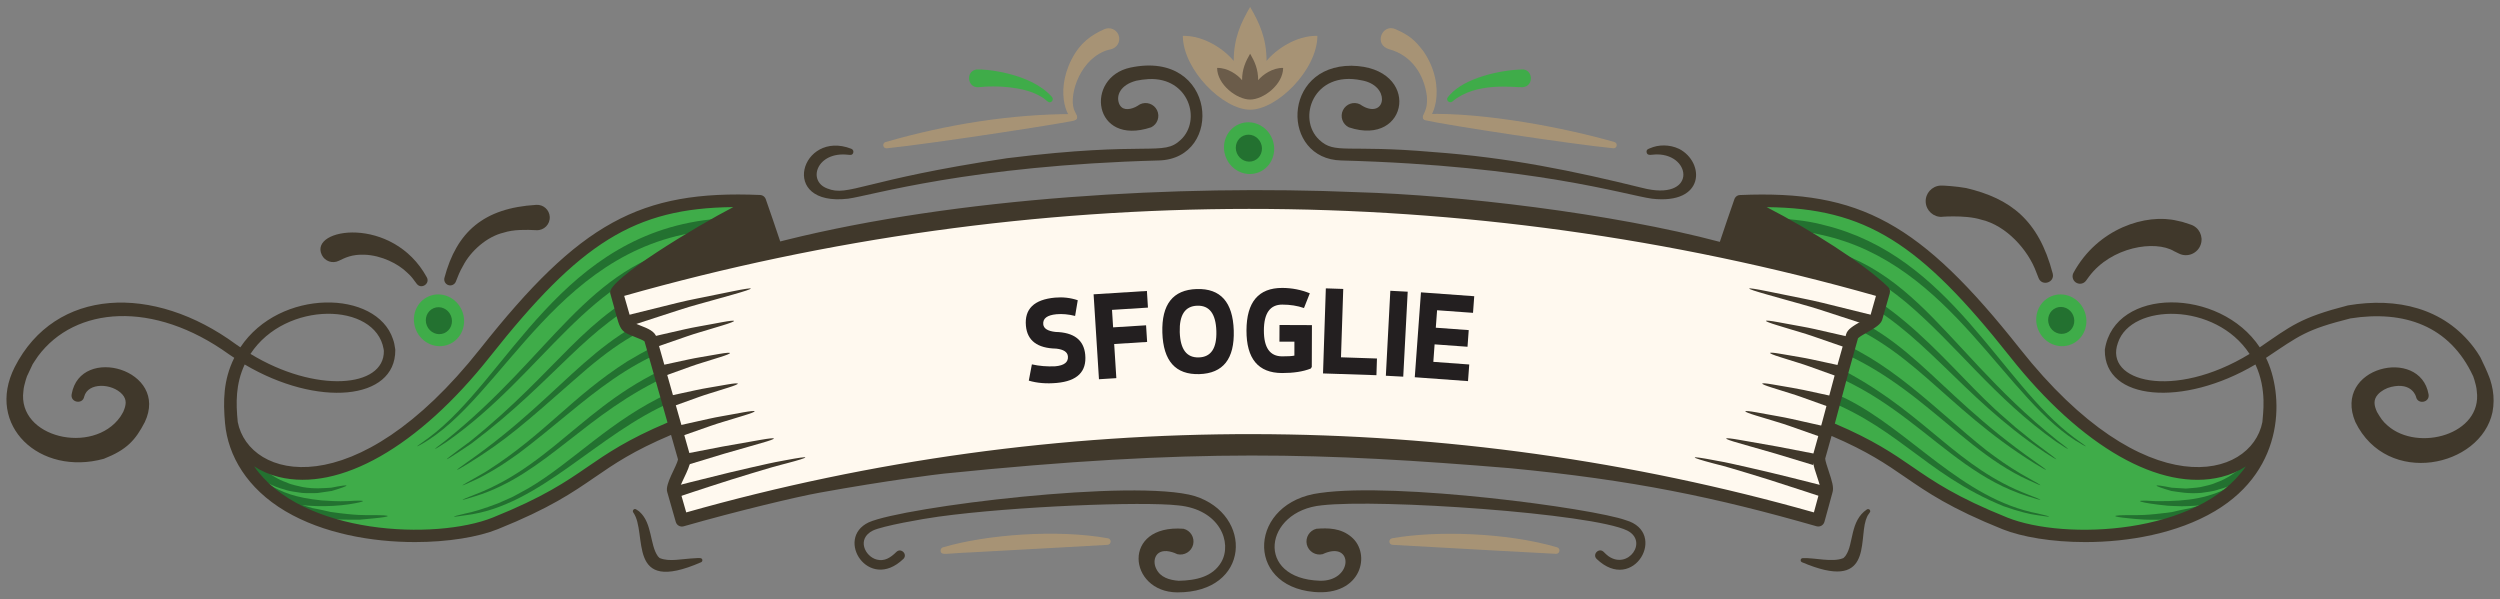<?xml version="1.0" encoding="utf-8"?>
<!-- Generator: Adobe Illustrator 16.0.0, SVG Export Plug-In . SVG Version: 6.00 Build 0)  -->
<!DOCTYPE svg PUBLIC "-//W3C//DTD SVG 1.1//EN" "http://www.w3.org/Graphics/SVG/1.1/DTD/svg11.dtd">
<svg version="1.1" id="Livello_1" xmlns="http://www.w3.org/2000/svg" xmlns:xlink="http://www.w3.org/1999/xlink" x="0px" y="0px"
	 width="292px" height="70px" viewBox="0 0 292 70" enable-background="new 0 0 292 70" xml:space="preserve">
<rect x="0" y="0" width="292" height="70" fill="#808080" stroke="none"/>
<g>
	<g>
		<g>
			<g>
				<g>
					<g>
						<defs>
							<rect id="SVGID_1_" x="0.749" y="0.814" width="290.503" height="68.372"/>
						</defs>
						<clipPath id="SVGID_2_">
							<use xlink:href="#SVGID_1_"  overflow="visible"/>
						</clipPath>
						<g clip-path="url(#SVGID_2_)">
							<path fill="#3FAC49" d="M56.661,41.195c-15.307,19.347-28.298,15.369-29.639,8.173c1.63,13.709,22.848,14.974,30.828,11.76
								c11.572-4.653,10.611-7.063,20.92-11.297l9.97-26.32C74.467,22.9,67.759,27.169,56.661,41.195"/>
						</g>
					</g>
				</g>
			</g>
		</g>
	</g>
	<g>
		<g>
			<g>
				<g>
					<g>
						<defs>
							<rect id="SVGID_3_" x="0.749" y="0.814" width="290.503" height="68.372"/>
						</defs>
						<clipPath id="SVGID_4_">
							<use xlink:href="#SVGID_3_"  overflow="visible"/>
						</clipPath>
						<g clip-path="url(#SVGID_4_)">
							<path fill="#237130" d="M38.687,56.962c-0.952,0.056-1.953,0.166-3.343-0.073c-0.596-0.158-1.25-0.242-1.843-0.527
								c-2.034-0.688-3.535-2.271-4.201-2.932l-0.392,0.383c0.148,0.313,0.255,0.653,0.289,1.053
								c0.006,0.084,0.034,0.176,0.071,0.266c0.175,0.146,0.341,0.271,0.46,0.355c0.889,0.592,2.118,1.35,3.501,1.689
								c0.665,0.245,1.381,0.282,2.025,0.395c0.654,0.057,1.268,0.016,1.787,0.021c1.028-0.146,1.712-0.25,1.712-0.25
								C41.101,56.646,40.999,56.497,38.687,56.962"/>
						</g>
					</g>
				</g>
			</g>
		</g>
	</g>
	<g>
		<g>
			<g>
				<g>
					<g>
						<defs>
							<rect id="SVGID_5_" x="0.749" y="0.814" width="290.503" height="68.372"/>
						</defs>
						<clipPath id="SVGID_6_">
							<use xlink:href="#SVGID_5_"  overflow="visible"/>
						</clipPath>
						<g clip-path="url(#SVGID_6_)">
							<path fill="#237130" d="M40.708,58.527c-1.263,0.063-2.489-0.043-3.156-0.08c-3.055-0.317-4.531-0.911-6.286-1.922
								l-0.268,0.445c0.609,0.48,1.222,0.91,1.563,1.184c0.196,0.154,0.404,0.32,0.616,0.488c2.24,0.568,5.296,0.598,7.564,0.264
								C42.963,58.551,42.917,58.382,40.708,58.527"/>
						</g>
					</g>
				</g>
			</g>
		</g>
	</g>
	<g>
		<g>
			<g>
				<g>
					<g>
						<defs>
							<rect id="SVGID_7_" x="0.749" y="0.814" width="290.503" height="68.372"/>
						</defs>
						<clipPath id="SVGID_8_">
							<use xlink:href="#SVGID_7_"  overflow="visible"/>
						</clipPath>
						<g clip-path="url(#SVGID_8_)">
							<path fill="#237130" d="M43.6,60.167c-0.994,0-1.926,0.06-4.987-0.369c-3.004-0.713-1.036-0.051-4.756-1.305l-0.188,0.53
								c0.531,0.412,1.092,0.816,1.657,1.172c1.576,0.339,3.179,0.531,6.704,0.502c0.953-0.092,1.588-0.149,1.588-0.149
								C45.861,60.335,45.824,60.165,43.6,60.167"/>
						</g>
					</g>
				</g>
			</g>
		</g>
	</g>
	<g>
		<g>
			<g>
				<g>
					<g>
						<defs>
							<rect id="SVGID_9_" x="0.749" y="0.814" width="290.503" height="68.372"/>
						</defs>
						<clipPath id="SVGID_10_">
							<use xlink:href="#SVGID_9_"  overflow="visible"/>
						</clipPath>
						<g clip-path="url(#SVGID_10_)">
							<path fill="#237130" d="M85.652,26.794c0,0-0.612,0.018-1.683,0.045C65.231,27.913,58.966,46.523,49.1,51.956
								c-0.997,0.532,0.194-0.237,0.956-0.812c9.363-6.914,15.402-24.104,33.828-25.6c1.118-0.059,1.756-0.09,1.756-0.09
								L85.652,26.794z"/>
						</g>
					</g>
				</g>
			</g>
		</g>
	</g>
	<g>
		<g>
			<g>
				<g>
					<g>
						<defs>
							<rect id="SVGID_11_" x="0.749" y="0.814" width="290.503" height="68.372"/>
						</defs>
						<clipPath id="SVGID_12_">
							<use xlink:href="#SVGID_11_"  overflow="visible"/>
						</clipPath>
						<g clip-path="url(#SVGID_12_)">
							<path fill="#237130" d="M87.046,29.294c-1.695-0.021-3.69-0.023-5.842,0.389c-12.542,2.246-17.53,13.842-29.026,21.92
								c-1.745,1.146-1.849,1.131-0.12-0.164c12.393-9.902,16.439-20.368,28.92-22.92c2.1-0.453,4.033-0.529,6.101-0.557
								L87.046,29.294z"/>
						</g>
					</g>
				</g>
			</g>
		</g>
	</g>
	<g>
		<g>
			<g>
				<g>
					<g>
						<defs>
							<rect id="SVGID_13_" x="0.749" y="0.814" width="290.503" height="68.372"/>
						</defs>
						<clipPath id="SVGID_14_">
							<use xlink:href="#SVGID_13_"  overflow="visible"/>
						</clipPath>
						<g clip-path="url(#SVGID_14_)">
							<path fill="#237130" d="M87.667,31.96c-3.784,0.235-2.63,0.113-5.618,0.59c-0.834,0.145-1.706,0.436-2.648,0.668
								c-0.376,0.09-2.553,0.936-2.85,1.08c-8.207,3.854-11.433,9.912-21.455,17.483c-0.082,0.063-2.858,1.939-2.912,1.854
								c-0.041-0.064,2.675-2.041,2.735-2.089c10.622-8.565,13.135-14.653,22.685-18.824c0.496-0.189,0.963-0.432,1.452-0.563
								c0.974-0.271,1.882-0.597,2.747-0.77c3.128-0.579,1.916-0.422,5.822-0.766L87.667,31.96z"/>
						</g>
					</g>
				</g>
			</g>
		</g>
	</g>
	<g>
		<g>
			<g>
				<g>
					<g>
						<defs>
							<rect id="SVGID_15_" x="0.749" y="0.814" width="290.503" height="68.372"/>
						</defs>
						<clipPath id="SVGID_16_">
							<use xlink:href="#SVGID_15_"  overflow="visible"/>
						</clipPath>
						<g clip-path="url(#SVGID_16_)">
							<path fill="#237130" d="M88.694,35.531c-1.757,0.082-5.852,0.164-9.45,1.355c-4.593,1.481-7.768,3.569-12.208,7.516
								c-5.664,4.969-7.88,6.979-12.36,9.752c-1.635,0.992-1.778,1-0.111-0.17c12.189-8.521,14.959-15.867,27.165-18.913
								c2.529-0.631,5.315-0.756,6.934-0.873L88.694,35.531z"/>
						</g>
					</g>
				</g>
			</g>
		</g>
	</g>
	<g>
		<g>
			<g>
				<g>
					<g>
						<defs>
							<rect id="SVGID_17_" x="0.749" y="0.814" width="290.503" height="68.372"/>
						</defs>
						<clipPath id="SVGID_18_">
							<use xlink:href="#SVGID_17_"  overflow="visible"/>
						</clipPath>
						<g clip-path="url(#SVGID_18_)">
							<path fill="#237130" d="M90.711,38.331c-4.908,0.304-2.915,0.157-5.54,0.517c-11.542,1.842-16.422,7.967-24.567,14.09
								c-0.806,0.58-1.282,0.893-1.283,0.893c-0.851,0.611-2.639,1.689-3.909,2.266c-3.531,1.639,0.678-0.557,1.52-1.123
								c6.693-4.27,9.895-8.656,16.329-12.762c4.144-2.479,6.201-3.164,10.386-4.283c0.338-0.072,3.086-0.564,3.641-0.629
								c1.004-0.088,1.351-0.117,3.376-0.295L90.711,38.331z"/>
						</g>
					</g>
				</g>
			</g>
		</g>
	</g>
	<g>
		<g>
			<g>
				<g>
					<g>
						<defs>
							<rect id="SVGID_19_" x="0.749" y="0.814" width="290.503" height="68.372"/>
						</defs>
						<clipPath id="SVGID_20_">
							<use xlink:href="#SVGID_19_"  overflow="visible"/>
						</clipPath>
						<g clip-path="url(#SVGID_20_)">
							<path fill="#237130" d="M93.057,41.202c-4.781,0.129-3.441,0.051-5.789,0.313c-2.769,0.309-1.286,0.146-2.772,0.414
								c-2.53,0.553-0.928,0.082-4.621,1.211c-0.532,0.172-1.043,0.418-1.573,0.625c-9.933,4.438-14.491,11.604-22.768,14.188
								c-2.018,0.642-1.978,0.549-0.069-0.188c9.847-3.77,13.718-12.096,25.688-16.1c1.053-0.396,2.122-0.586,3.119-0.83
								c1.473-0.305,0.073-0.117,2.845-0.5c2.291-0.313,1.064-0.221,5.94-0.471V41.202L93.057,41.202z"/>
						</g>
					</g>
				</g>
			</g>
		</g>
	</g>
	<g>
		<g>
			<g>
				<g>
					<g>
						<defs>
							<rect id="SVGID_21_" x="0.749" y="0.814" width="290.503" height="68.372"/>
						</defs>
						<clipPath id="SVGID_22_">
							<use xlink:href="#SVGID_21_"  overflow="visible"/>
						</clipPath>
						<g clip-path="url(#SVGID_22_)">
							<path fill="#237130" d="M87.018,44.977c-1.489,0.166-3.753,0.334-6.051,1.08c-1.845,0.588-1.46,0.44-2.427,0.854
								c-8.787,3.733-15.471,12.233-24.173,13.271c-1.801,0.285-1.787,0.207-0.041-0.199c0.884-0.17,2.181-0.555,3.852-1.197
								c0,0,0.464-0.205,1.276-0.563c0.413-0.158,0.875-0.441,1.419-0.732c0.271-0.146,0.559-0.305,0.863-0.473
								c5.089-2.979,9.58-7.961,16.384-11.09c3.765-1.734,7.104-2.041,8.796-2.277L87.018,44.977z"/>
						</g>
					</g>
				</g>
			</g>
		</g>
	</g>
	<g>
		<g>
			<g>
				<g>
					<g>
						<defs>
							<rect id="SVGID_23_" x="0.749" y="0.814" width="290.503" height="68.372"/>
						</defs>
						<clipPath id="SVGID_24_">
							<use xlink:href="#SVGID_23_"  overflow="visible"/>
						</clipPath>
						<g clip-path="url(#SVGID_24_)">
							<path fill="#3FAC49" d="M235.691,41.195c15.309,19.347,28.297,15.369,29.641,8.173c-1.632,13.709-22.85,14.974-30.828,11.76
								c-11.572-4.653-10.611-7.063-20.92-11.297l-9.973-26.32C217.885,22.9,224.594,27.169,235.691,41.195"/>
						</g>
					</g>
				</g>
			</g>
		</g>
	</g>
	<g>
		<g>
			<g>
				<g>
					<g>
						<defs>
							<rect id="SVGID_25_" x="0.749" y="0.814" width="290.503" height="68.372"/>
						</defs>
						<clipPath id="SVGID_26_">
							<use xlink:href="#SVGID_25_"  overflow="visible"/>
						</clipPath>
						<g clip-path="url(#SVGID_26_)">
							<path fill="#237130" d="M263.129,54.268c0.025-0.189,0.102-0.386,0.201-0.564l-0.279-0.271
								c-0.25,0.25-0.895,0.899-1.152,1.121c-0.754,0.596-1.809,1.391-3.047,1.811c-0.592,0.285-1.246,0.369-1.842,0.529
								c-0.605,0.104-1.188,0.112-1.686,0.17c-0.996-0.062-1.658-0.099-1.658-0.099c-2.314-0.467-2.414-0.313-0.066,0.375
								c0.902,0.134,2.014,0.354,3.498,0.229c0.646-0.109,1.361-0.146,2.025-0.396c1.611-0.396,2.979-1.303,3.902-2.018
								C263.049,54.88,263.082,54.596,263.129,54.268"/>
						</g>
					</g>
				</g>
			</g>
		</g>
	</g>
	<g>
		<g>
			<g>
				<g>
					<g>
						<defs>
							<rect id="SVGID_27_" x="0.749" y="0.814" width="290.503" height="68.372"/>
						</defs>
						<clipPath id="SVGID_28_">
							<use xlink:href="#SVGID_27_"  overflow="visible"/>
						</clipPath>
						<g clip-path="url(#SVGID_28_)">
							<path fill="#237130" d="M261.41,57.068l-0.324-0.543c-2.973,1.707-5.545,2.019-9.014,2.011c-0.271,0-0.432-0.009-0.432-0.009
								c-3.095-0.203-1.521,0.24,1.551,0.541c0.479,0.039,1.037,0.039,1.639,0.063c2.076-0.021,3.521-0.234,4.826-0.635
								C260.266,58.066,260.795,57.561,261.41,57.068"/>
						</g>
					</g>
				</g>
			</g>
		</g>
	</g>
	<g>
		<g>
			<g>
				<g>
					<g>
						<defs>
							<rect id="SVGID_29_" x="0.749" y="0.814" width="290.503" height="68.372"/>
						</defs>
						<clipPath id="SVGID_30_">
							<use xlink:href="#SVGID_29_"  overflow="visible"/>
						</clipPath>
						<g clip-path="url(#SVGID_30_)">
							<path fill="#237130" d="M258.715,59.111l-0.219-0.618c-3.719,1.254-1.756,0.592-4.76,1.305
								c-3.063,0.431-4.004,0.369-4.982,0.369c-2.229-0.002-2.266,0.168-0.021,0.381c0.992,0.097,1.973,0.244,5.106,0.103
								c2.435-0.334,1.858-0.146,3.22-0.457C257.604,59.816,258.152,59.462,258.715,59.111"/>
						</g>
					</g>
				</g>
			</g>
		</g>
	</g>
	<g>
		<g>
			<g>
				<g>
					<g>
						<defs>
							<rect id="SVGID_31_" x="0.749" y="0.814" width="290.503" height="68.372"/>
						</defs>
						<clipPath id="SVGID_32_">
							<use xlink:href="#SVGID_31_"  overflow="visible"/>
						</clipPath>
						<g clip-path="url(#SVGID_32_)">
							<path fill="#237130" d="M206.713,25.46c1.844,0.096,4.176,0.235,6.33,0.828c14.822,3.606,20.563,18.44,29.254,24.856
								c0.783,0.59,1.941,1.338,0.955,0.81c-9.029-4.961-15.203-21.177-30.48-24.513c-2.047-0.515-4.307-0.601-6.069-0.647
								L206.713,25.46z"/>
						</g>
					</g>
				</g>
			</g>
		</g>
	</g>
	<g>
		<g>
			<g>
				<g>
					<g>
						<defs>
							<rect id="SVGID_33_" x="0.749" y="0.814" width="290.503" height="68.372"/>
						</defs>
						<clipPath id="SVGID_34_">
							<use xlink:href="#SVGID_33_"  overflow="visible"/>
						</clipPath>
						<g clip-path="url(#SVGID_34_)">
							<path fill="#237130" d="M205.271,27.96c17.899,0.248,20.451,11.834,35.021,23.479c1.728,1.293,1.629,1.313-0.119,0.164
								c-7.239-5.094-11.644-11.318-17.549-16.292c-5.896-4.889-10.826-6.088-17.317-6.021L205.271,27.96z"/>
						</g>
					</g>
				</g>
			</g>
		</g>
	</g>
	<g>
		<g>
			<g>
				<g>
					<g>
						<defs>
							<rect id="SVGID_35_" x="0.749" y="0.814" width="290.503" height="68.372"/>
						</defs>
						<clipPath id="SVGID_36_">
							<use xlink:href="#SVGID_35_"  overflow="visible"/>
						</clipPath>
						<g clip-path="url(#SVGID_36_)">
							<path fill="#237130" d="M204.729,30.626c3.904,0.344,2.683,0.184,5.82,0.768c10.801,2.154,17.291,12.053,23.623,17.428
								c1.477,1.307,0.781,0.725,3.264,2.725c0.666,0.531,4.812,3.488,1.416,1.307c-10.08-6.729-14.213-14.399-23.049-18.555
								c-0.299-0.145-2.473-0.987-2.853-1.08c-0.94-0.229-1.813-0.521-2.646-0.668c-2.804-0.442-1.824-0.354-5.619-0.59
								L204.729,30.626z"/>
						</g>
					</g>
				</g>
			</g>
		</g>
	</g>
	<g>
		<g>
			<g>
				<g>
					<g>
						<defs>
							<rect id="SVGID_37_" x="0.749" y="0.814" width="290.503" height="68.372"/>
						</defs>
						<clipPath id="SVGID_38_">
							<use xlink:href="#SVGID_37_"  overflow="visible"/>
						</clipPath>
						<g clip-path="url(#SVGID_38_)">
							<path fill="#237130" d="M203.689,34.2c2.07,0.149,1.057,0.073,3.336,0.248c3.324,0.516,2.731,0.409,3.598,0.625
								c12.373,3.083,14.328,9.945,27.164,18.91c1.563,1.097,1.635,1.229-0.107,0.17c-10.846-6.727-14.426-13.985-24.568-17.27
								c-0.469-0.152-0.924-0.311-1.389-0.393c-3.311-0.732-3.869-0.766-8.063-0.963L203.689,34.2z"/>
						</g>
					</g>
				</g>
			</g>
		</g>
	</g>
	<g>
		<g>
			<g>
				<g>
					<g>
						<defs>
							<rect id="SVGID_39_" x="0.749" y="0.814" width="290.503" height="68.372"/>
						</defs>
						<clipPath id="SVGID_40_">
							<use xlink:href="#SVGID_39_"  overflow="visible"/>
						</clipPath>
						<g clip-path="url(#SVGID_40_)">
							<path fill="#237130" d="M201.688,36.999c2.06,0.181,2.344,0.205,3.377,0.297c0.56,0.063,3.308,0.554,3.644,0.625
								c3.483,0.937,2.528,0.647,4.353,1.315c7.553,2.603,12.894,8.556,18.944,13.357c0.783,0.598,1.248,0.916,1.248,0.916
								c0.757,0.572,2.502,1.719,3.783,2.395c1.694,0.927,1.782,1.052-0.097,0.181c-9.33-4.207-14.979-14.886-29.758-17.241
								c-2.709-0.365-0.682-0.218-5.541-0.517L201.688,36.999z"/>
						</g>
					</g>
				</g>
			</g>
		</g>
	</g>
	<g>
		<g>
			<g>
				<g>
					<g>
						<defs>
							<rect id="SVGID_41_" x="0.749" y="0.814" width="290.503" height="68.372"/>
						</defs>
						<clipPath id="SVGID_42_">
							<use xlink:href="#SVGID_41_"  overflow="visible"/>
						</clipPath>
						<g clip-path="url(#SVGID_42_)">
							<path fill="#237130" d="M199.297,39.868c4.834,0.247,3.487,0.137,5.938,0.473c2.83,0.392,1.318,0.187,2.849,0.5
								c2.515,0.611,1.026,0.13,4.733,1.369c0.39,0.138,2.83,1.205,3.213,1.438c9.132,5.022,12.593,10.959,20.857,14.121
								c1.906,0.729,1.955,0.83-0.068,0.188c-10.844-3.395-15.518-14.639-31.729-16.439c-2.479-0.277-1.032-0.188-5.789-0.313
								L199.297,39.868L199.297,39.868z"/>
						</g>
					</g>
				</g>
			</g>
		</g>
	</g>
	<g>
		<g>
			<g>
				<g>
					<g>
						<defs>
							<rect id="SVGID_43_" x="0.749" y="0.814" width="290.503" height="68.372"/>
						</defs>
						<clipPath id="SVGID_44_">
							<use xlink:href="#SVGID_43_"  overflow="visible"/>
						</clipPath>
						<g clip-path="url(#SVGID_44_)">
							<path fill="#237130" d="M205.438,43.646c2.484,0.349,2.604,0.354,3.051,0.438c3.017,0.734,1.982,0.432,4.48,1.311
								c0.508,0.15,0.956,0.387,2.575,1.131c7.521,3.705,13.586,11.744,22.483,13.455c1.726,0.396,1.783,0.482-0.041,0.197
								c-0.899-0.105-2.229-0.439-3.946-1.043c-9.479-3.844-12.765-9.922-22.646-13.078c-0.388-0.125-0.754-0.254-1.125-0.313
								c-2.979-0.638-1.688-0.382-3.563-0.615c-0.868-0.097-1.362-0.149-1.362-0.149L205.438,43.646z"/>
						</g>
					</g>
				</g>
			</g>
		</g>
	</g>
</g>
<g>
	<polygon fill="#40382B" points="88.394,23.667 75.101,31.477 74.5,33.204 90.647,29.675 	"/>
</g>
<g>
	<polygon fill="#40382B" points="203.609,23.667 216.902,31.477 217.508,33.204 201.357,29.675 	"/>
</g>
<g>
	<g>
		<g>
			<g>
				<g>
					<g>
						<defs>
							<rect id="SVGID_45_" x="0.749" y="0.814" width="290.503" height="68.372"/>
						</defs>
						<clipPath id="SVGID_46_">
							<use xlink:href="#SVGID_45_"  overflow="visible"/>
						</clipPath>
						<g clip-path="url(#SVGID_46_)">
							<path fill="#FFF9EF" d="M212.369,60.757c-43.371-12.422-89.361-12.422-132.734,0c-0.334-1.17-0.67-2.342-1.005-3.517
								c-0.166-0.577,1.453-3.141,1.285-3.721c-1.472-5.146-2.468-8.768-3.942-13.91c-0.217-0.756-2.695-1.055-2.912-1.813
								c-0.357-1.252-0.717-2.506-1.075-3.756c48.372-13.854,99.665-13.854,148.036,0c-0.293,1.021-0.586,2.041-0.877,3.063
								c-0.174,0.602-2.644,1.521-2.813,2.123c-1.605,5.617-2.254,8.496-3.861,14.115c-0.199,0.709,1.063,3.2,0.859,3.909
								C213.055,58.216,212.645,59.805,212.369,60.757"/>
						</g>
					</g>
				</g>
			</g>
		</g>
	</g>
	<g>
		<g>
			<g>
				<g>
					<g>
						<defs>
							<rect id="SVGID_47_" x="0.749" y="0.814" width="290.503" height="68.372"/>
						</defs>
						<clipPath id="SVGID_48_">
							<use xlink:href="#SVGID_47_"  overflow="visible"/>
						</clipPath>
						<g clip-path="url(#SVGID_48_)">
							<path fill="#40382B" d="M51.91,32.452c1.422-5.363,4.575-8.162,10.735-8.525c0.818-0.049,1.519,0.576,1.566,1.393
								c0.052,0.883-0.678,1.613-1.557,1.566c-1.183-0.063-2.681-0.092-3.83,0.287c-1.941,0.455-3.858,2.146-4.75,3.895
								c-0.386,0.664-0.572,1.16-0.83,1.82c-0.142,0.363-0.55,0.541-0.911,0.4C51.997,33.155,51.819,32.794,51.91,32.452"/>
						</g>
					</g>
				</g>
			</g>
		</g>
	</g>
	<g>
		<g>
			<g>
				<g>
					<g>
						<defs>
							<rect id="SVGID_49_" x="0.749" y="0.814" width="290.503" height="68.372"/>
						</defs>
						<clipPath id="SVGID_50_">
							<use xlink:href="#SVGID_49_"  overflow="visible"/>
						</clipPath>
						<g clip-path="url(#SVGID_50_)">
							<path fill="#40382B" d="M48.664,33.136c-0.34-0.467-0.628-0.881-1.108-1.295c-1.041-1.024-2.973-2.016-4.971-2.09
								c-1.471-0.059-2.273,0.351-3.012,0.711c-0.735,0.361-1.623,0.058-1.983-0.68c-1.556-3.18,8.287-4.666,12.259,2.604
								C50.269,33.15,49.179,33.843,48.664,33.136"/>
						</g>
					</g>
				</g>
			</g>
		</g>
	</g>
	<g>
		<g>
			<g>
				<g>
					<g>
						<defs>
							<rect id="SVGID_51_" x="0.749" y="0.814" width="290.503" height="68.372"/>
						</defs>
						<clipPath id="SVGID_52_">
							<use xlink:href="#SVGID_51_"  overflow="visible"/>
						</clipPath>
						<g clip-path="url(#SVGID_52_)">
							<path fill="#40382B" d="M238.109,32.482c0,0-0.094-0.235-0.256-0.647c-0.967-2.688-3.562-5.512-6.424-6.172
								c-1.925-0.629-5.314-0.293-4.576-0.334c-1.008,0.059-1.871-0.715-1.931-1.724c-0.062-1.009,0.718-1.871,1.726-1.929
								c0.293-0.021,1.908,0.086,3.004,0.289c5.16,1.224,8.459,3.718,10.104,9.978C240.031,32.995,238.506,33.486,238.109,32.482"/>
						</g>
					</g>
				</g>
			</g>
		</g>
	</g>
	<g>
		<g>
			<g>
				<g>
					<g>
						<defs>
							<rect id="SVGID_53_" x="0.749" y="0.814" width="290.503" height="68.372"/>
						</defs>
						<clipPath id="SVGID_54_">
							<use xlink:href="#SVGID_53_"  overflow="visible"/>
						</clipPath>
						<g clip-path="url(#SVGID_54_)">
							<path fill="#40382B" d="M242.184,31.859c2.813-5.17,8.471-6.979,12.156-6.069c0.52,0.104,0.463,0.084,1.553,0.449
								c0.959,0.321,1.479,1.357,1.154,2.319c-0.354,1.045-1.541,1.547-2.537,1.063c0,0,0.006,0.004-0.563-0.275
								c-2.236-1.342-7.354-0.514-9.941,2.949c-0.23,0.313-0.359,0.492-0.359,0.492c-0.285,0.385-0.828,0.469-1.215,0.186
								C242.075,32.714,241.979,32.234,242.184,31.859"/>
						</g>
					</g>
				</g>
			</g>
		</g>
	</g>
	<g>
		<g>
			<g>
				<g>
					<g>
						<defs>
							<rect id="SVGID_55_" x="0.749" y="0.814" width="290.503" height="68.372"/>
						</defs>
						<clipPath id="SVGID_56_">
							<use xlink:href="#SVGID_55_"  overflow="visible"/>
						</clipPath>
						<g clip-path="url(#SVGID_56_)">
							<path fill="#40382B" d="M74.419,59.572c0.075,0.064,0.186,0.097,0.326,0.248c1.433,1.314,1.167,3.834,2.075,5.119
								c0.003,0.006,0.034,0.049,0.037,0.056c-0.022-0.022,0.053,0.063-0.05-0.056c0.041,0.039,0.172,0.188,0.216,0.22
								c0.029,0.004,0.043,0.017,0.066,0.036c1.125,0.447,2.462,0.08,4.168,0c0.341-0.02,0.791-0.09,0.782,0.248
								c-0.002,0.103-0.066,0.188-0.151,0.226c-8.874,3.877-6.178-3.397-7.927-5.817c-0.079-0.115-0.052-0.271,0.061-0.351
								C74.176,59.393,74.28,59.48,74.419,59.572"/>
						</g>
					</g>
				</g>
			</g>
		</g>
	</g>
	<g>
		<g>
			<g>
				<g>
					<g>
						<defs>
							<rect id="SVGID_57_" x="0.749" y="0.814" width="290.503" height="68.372"/>
						</defs>
						<clipPath id="SVGID_58_">
							<use xlink:href="#SVGID_57_"  overflow="visible"/>
						</clipPath>
						<g clip-path="url(#SVGID_58_)">
							<path fill="#40382B" d="M218.318,59.962c-0.186,0.306-0.129,0.078-0.391,0.778c-0.818,2.539,0.764,8.427-7.455,4.929
								c-0.246-0.104-0.185-0.474,0.092-0.481c1.418-0.056,3.438,0.518,4.705,0.01c0.021-0.02,0.037-0.031,0.063-0.035
								c0.035-0.023,0.192-0.195,0.215-0.221c-0.104,0.117-0.024,0.029-0.049,0.057c0.006-0.014,0.088-0.127,0.101-0.141
								c0.92-1.348,0.469-4.021,2.455-5.357c0.114-0.076,0.27-0.045,0.348,0.068C218.508,59.723,218.416,59.822,218.318,59.962"/>
						</g>
					</g>
				</g>
			</g>
		</g>
	</g>
	<g>
		<g>
			<g>
				<g>
					<g>
						<defs>
							<rect id="SVGID_59_" x="0.749" y="0.814" width="290.503" height="68.372"/>
						</defs>
						<clipPath id="SVGID_60_">
							<use xlink:href="#SVGID_59_"  overflow="visible"/>
						</clipPath>
						<g clip-path="url(#SVGID_60_)">
							<path fill="#40382B" d="M105.502,65.292c-4.052,3.875-8.03-2.388-4.039-4.28c4.079-1.82,31.078-5.146,38.09-3.07
								c6.861,2.172,6.513,11.281-2.054,11.248c-5.738-0.041-6.538-7.979,0.738-7.43c0.819,0.2,1.32,1.028,1.119,1.85
								c-0.202,0.816-1.03,1.316-1.848,1.117c0.004,0.014-0.208-0.115-0.586-0.232c-1.922-0.586-2.398,0.924-1.87,1.945
								c0.477,0.996,1.524,1.313,2.627,1.395c1.973-0.041,3.958-0.441,4.971-2.189c1.296-2.252-0.154-6.146-5.025-6.615
								c-4.168-0.481-19.157,0.099-28,1.313c-1.806,0.244-6.559,1.08-7.684,1.631c-1.905,0.959-0.924,3.031,0.478,3.387
								c0.905,0.229,1.613-0.237,2.277-0.896c0.545-0.533,1.359,0.289,0.812,0.826C105.506,65.286,105.503,65.29,105.502,65.292"/>
						</g>
					</g>
				</g>
			</g>
		</g>
	</g>
	<g>
		<g>
			<g>
				<g>
					<g>
						<defs>
							<rect id="SVGID_61_" x="0.749" y="0.814" width="290.503" height="68.372"/>
						</defs>
						<clipPath id="SVGID_62_">
							<use xlink:href="#SVGID_61_"  overflow="visible"/>
						</clipPath>
						<g clip-path="url(#SVGID_62_)">
							<path fill="#A79375" d="M110.139,63.928c5.063-1.494,13.345-2.13,19.27-1.054c0.445,0.078,0.406,0.733-0.047,0.763
								c-0.32,0.02-9.75,0.551-16.094,0.889c-2.751,0.1-3.379,0.406-3.407-0.207C109.853,64.135,109.971,63.977,110.139,63.928"/>
						</g>
					</g>
				</g>
			</g>
		</g>
	</g>
	<g>
		<g>
			<g>
				<g>
					<g>
						<defs>
							<rect id="SVGID_63_" x="0.749" y="0.814" width="290.503" height="68.372"/>
						</defs>
						<clipPath id="SVGID_64_">
							<use xlink:href="#SVGID_63_"  overflow="visible"/>
						</clipPath>
						<g clip-path="url(#SVGID_64_)">
							<path fill="#40382B" d="M187.857,64.956c2.315,1.629,4.688-1.737,2.205-2.987c-4.115-2.007-28.881-3.729-35.688-2.947
								c-6.729,0.651-7.847,8.572-0.196,8.809c3.688,0.074,3.907-4.252,0.899-3.336c-0.38,0.117-0.593,0.246-0.591,0.232
								c-0.813,0.199-1.645-0.301-1.848-1.119c-0.199-0.814,0.301-1.646,1.119-1.848c1.387-0.105,2.84-0.084,4.068,0.944
								c2.367,1.938,1.232,6.946-4.361,6.437c-8.142-0.736-7.586-10.521,0.725-11.563c8.939-1.285,31.813,1.775,35.719,3.186
								c4.962,1.428,0.896,8.648-3.411,4.529c-0.558-0.529,0.246-1.365,0.801-0.84C187.693,64.827,187.486,64.658,187.857,64.956"/>
						</g>
					</g>
				</g>
			</g>
		</g>
	</g>
	<g>
		<g>
			<g>
				<g>
					<g>
						<defs>
							<rect id="SVGID_65_" x="0.749" y="0.814" width="290.503" height="68.372"/>
						</defs>
						<clipPath id="SVGID_66_">
							<use xlink:href="#SVGID_65_"  overflow="visible"/>
						</clipPath>
						<g clip-path="url(#SVGID_66_)">
							<path fill="#A79375" d="M162.676,63.639c-0.525-0.035-0.508-0.689-0.08-0.767c5.061-0.91,13.379-0.688,19.27,1.054
								c0.439,0.127,0.328,0.778-0.127,0.76C181.734,64.686,170.768,64.107,162.676,63.639"/>
						</g>
					</g>
				</g>
			</g>
		</g>
	</g>
	<g>
		<g>
			<g>
				<g>
					<g>
						<defs>
							<rect id="SVGID_67_" x="0.749" y="0.814" width="290.503" height="68.372"/>
						</defs>
						<clipPath id="SVGID_68_">
							<use xlink:href="#SVGID_67_"  overflow="visible"/>
						</clipPath>
						<g clip-path="url(#SVGID_68_)">
							<path fill="#40382B" d="M99.049,18.075c-3.636-0.41-4.797,3.053-2.428,3.938c2.475,1.012,4.124-1.01,20.985-3.531
								c16.809-2.086,18.183-0.152,20.308-2.154c2.45-2.279,0.966-7.314-3.752-7.092c-0.759,0.055-0.823,0.082-1.439,0.189
								c-1.84,0.479-2.373,1.695-2.026,2.641c0.301,0.816,1.116,0.807,1.904,0.443c0.356-0.178,0.548-0.338,0.546-0.324
								c0.742-0.359,1.635-0.053,1.997,0.689c0.36,0.742,0.052,1.635-0.69,1.996c-6.824,2.272-7.788-5.847-2.415-6.978
								c10.085-2.125,10.979,10.666,3.305,10.849c-22.151,0.596-33.546,4.09-36.294,4.467c-8.222,0.949-5.474-8.125,0.392-5.828
								c0.191,0.076,0.287,0.291,0.211,0.484C99.542,18.146,99.316,18.102,99.049,18.075"/>
						</g>
					</g>
				</g>
			</g>
		</g>
	</g>
	<g>
		<g>
			<g>
				<g>
					<g>
						<defs>
							<rect id="SVGID_69_" x="0.749" y="0.814" width="290.503" height="68.372"/>
						</defs>
						<clipPath id="SVGID_70_">
							<use xlink:href="#SVGID_69_"  overflow="visible"/>
						</clipPath>
						<g clip-path="url(#SVGID_70_)">
							<path fill="#A79375" d="M147.932,7.12c0-2.646-0.832-4.443-1.917-6.308c-1.083,1.86-1.917,3.657-1.917,6.308
								c-1.063-1.312-3.444-2.988-5.943-2.933c0.027,4.002,4.721,8.627,7.859,8.627s7.832-4.625,7.859-8.627
								C151.375,4.132,148.994,5.809,147.932,7.12"/>
						</g>
					</g>
				</g>
			</g>
		</g>
	</g>
	<g>
		<g>
			<g>
				<g>
					<g>
						<defs>
							<rect id="SVGID_71_" x="0.749" y="0.814" width="290.503" height="68.372"/>
						</defs>
						<clipPath id="SVGID_72_">
							<use xlink:href="#SVGID_71_"  overflow="visible"/>
						</clipPath>
						<g clip-path="url(#SVGID_72_)">
							<path fill="#6B5C4A" d="M146.953,9.37c0-1.3-0.406-2.183-0.938-3.095c-0.532,0.912-0.94,1.795-0.94,3.095
								c-0.522-0.646-1.69-1.468-2.917-1.438c0.014,1.963,2.317,3.696,3.857,3.696c1.54,0,3.844-1.733,3.856-3.696
								C148.645,7.902,147.477,8.725,146.953,9.37"/>
						</g>
					</g>
				</g>
			</g>
		</g>
	</g>
	<g>
		<g>
			<g>
				<g>
					<g>
						<defs>
							<rect id="SVGID_73_" x="0.749" y="0.814" width="290.503" height="68.372"/>
						</defs>
						<clipPath id="SVGID_74_">
							<use xlink:href="#SVGID_73_"  overflow="visible"/>
						</clipPath>
						<g clip-path="url(#SVGID_74_)">
							<path fill="#A79375" d="M103.431,16.593c7.174-2.07,14.661-3.273,22.007-3.273c0.431,0.014,0.492,0.633,0.072,0.729
								l-0.032,0.006c1,0-16.531,2.73-21.904,3.267C103.127,17.368,102.996,16.72,103.431,16.593"/>
						</g>
					</g>
				</g>
			</g>
		</g>
	</g>
	<g>
		<g>
			<g>
				<g>
					<g>
						<defs>
							<rect id="SVGID_75_" x="0.749" y="0.814" width="290.503" height="68.372"/>
						</defs>
						<clipPath id="SVGID_76_">
							<use xlink:href="#SVGID_75_"  overflow="visible"/>
						</clipPath>
						<g clip-path="url(#SVGID_76_)">
							<path fill="#A79375" d="M125.156,6.945c1.029-1.997,2.334-2.87,3.84-3.538c0.625-0.275,1.354,0.008,1.631,0.633
								c0.275,0.623-0.007,1.354-0.632,1.631c-0.332,0.146-0.658,0.139-1.062,0.336c-3.079,1.293-4.21,5.629-3.365,7.061
								c0.184,0.385,0.426,0.74,0.037,0.93C124.866,14.352,123.097,10.999,125.156,6.945"/>
						</g>
					</g>
				</g>
			</g>
		</g>
	</g>
	<g>
		<g>
			<g>
				<g>
					<g>
						<defs>
							<rect id="SVGID_77_" x="0.749" y="0.814" width="290.503" height="68.372"/>
						</defs>
						<clipPath id="SVGID_78_">
							<use xlink:href="#SVGID_77_"  overflow="visible"/>
						</clipPath>
						<g clip-path="url(#SVGID_78_)">
							<path fill="#3FAC49" d="M122.063,11.609c-0.148-0.142-0.583-0.392-0.774-0.489c-1.824-0.978-4.905-1.166-6.957-0.938
								c-1.367,0.149-1.598-1.921-0.229-2.07c0.739-0.071,6.262,0.354,8.77,3.218c0.135,0.153,0.12,0.387-0.033,0.522
								C122.562,12.095,122.336,11.839,122.063,11.609"/>
						</g>
					</g>
				</g>
			</g>
		</g>
	</g>
	<g>
		<g>
			<g>
				<g>
					<g>
						<defs>
							<rect id="SVGID_79_" x="0.749" y="0.814" width="290.503" height="68.372"/>
						</defs>
						<clipPath id="SVGID_80_">
							<use xlink:href="#SVGID_79_"  overflow="visible"/>
						</clipPath>
						<g clip-path="url(#SVGID_80_)">
							<path fill="#A79375" d="M188.424,17.318c-5.164-0.519-19.398-2.69-21.938-3.271c-0.422-0.096-0.356-0.717,0.07-0.729
								c6.848-0.211,16.32,1.634,22.008,3.272C188.998,16.716,188.875,17.364,188.424,17.318"/>
						</g>
					</g>
				</g>
			</g>
		</g>
	</g>
	<g>
		<g>
			<g>
				<g>
					<g>
						<defs>
							<rect id="SVGID_81_" x="0.749" y="0.814" width="290.503" height="68.372"/>
						</defs>
						<clipPath id="SVGID_82_">
							<use xlink:href="#SVGID_81_"  overflow="visible"/>
						</clipPath>
						<g clip-path="url(#SVGID_82_)">
							<path fill="#A79375" d="M166.219,13.501c0.354-0.734,0.512-1.213,0.438-2.271c-0.315-2.519-1.791-4.758-4.354-5.463
								c-1.928-0.524-0.871-3.06,0.695-2.358c1.553,0.692,2.195,1.188,3.252,2.569c2.943,4.308,0.95,8.578,0.092,7.987
								C166.189,13.864,166.141,13.663,166.219,13.501"/>
						</g>
					</g>
				</g>
			</g>
		</g>
	</g>
	<g>
		<g>
			<g>
				<g>
					<g>
						<defs>
							<rect id="SVGID_83_" x="0.749" y="0.814" width="290.503" height="68.372"/>
						</defs>
						<clipPath id="SVGID_84_">
							<use xlink:href="#SVGID_83_"  overflow="visible"/>
						</clipPath>
						<g clip-path="url(#SVGID_84_)">
							<path fill="#3FAC49" d="M169.377,11.042c1.771-1.951,5.732-2.834,8.359-2.937c1.375-0.056,1.455,2.024,0.08,2.08
								c-1.039,0.041-5.396-0.662-8.18,1.67c-0.156,0.134-0.394,0.11-0.521-0.045C168.881,11.53,169.137,11.313,169.377,11.042"/>
						</g>
					</g>
				</g>
			</g>
		</g>
	</g>
	<g>
		<g>
			<g>
				<g>
					<g>
						<defs>
							<rect id="SVGID_85_" x="0.749" y="0.814" width="290.503" height="68.372"/>
						</defs>
						<clipPath id="SVGID_86_">
							<use xlink:href="#SVGID_85_"  overflow="visible"/>
						</clipPath>
						<g clip-path="url(#SVGID_86_)">
							<path fill="#40382B" d="M192.76,17.3c0.899-0.396,2.209-0.467,3.375,0.096c2.977,1.549,3.068,6.533-3.189,5.811
								c-2.998-0.41-13.832-3.859-36.293-4.465c-7.024-0.166-6.977-11.088,1.205-11.063c8.197,0.136,6.754,9.568-0.313,7.193
								c-0.74-0.361-1.051-1.254-0.688-1.996c0.363-0.742,1.254-1.051,1.996-0.688c-0.002-0.013,0.188,0.146,0.547,0.323
								c2.521,1.158,2.979-2.547-0.377-3.129c-5.648-1.19-7.563,4.5-4.938,6.945c1.834,1.729,3.168,0.547,13.226,1.426
								c8.992,0.652,16.463,2.213,24.492,4.189c6.354,1.65,5.87-3.887,1.743-3.904c-0.536-0.018-1.168,0.25-1.226-0.27
								C192.287,17.46,192.51,17.396,192.76,17.3"/>
						</g>
					</g>
				</g>
			</g>
		</g>
	</g>
	<g>
		<g>
			<g>
				<g>
					<g>
						<defs>
							<rect id="SVGID_87_" x="0.749" y="0.814" width="290.503" height="68.372"/>
						</defs>
						<clipPath id="SVGID_88_">
							<use xlink:href="#SVGID_87_"  overflow="visible"/>
						</clipPath>
						<g clip-path="url(#SVGID_88_)">
							<path fill="#40382B" d="M72.725,36.956c0,0,3.189-0.789,6.378-1.578c1.593-0.396,3.221-0.676,4.423-0.938
								c1.207-0.246,2.011-0.409,2.011-0.409c2.846-0.58,2.872-0.412,0.082,0.372c0,0-0.788,0.222-1.97,0.554
								c-1.179,0.348-2.762,0.738-4.319,1.25c-3.113,1.014-6.226,2.025-6.226,2.025L72.725,36.956z"/>
						</g>
					</g>
				</g>
			</g>
		</g>
	</g>
	<g>
		<g>
			<g>
				<g>
					<g>
						<defs>
							<rect id="SVGID_89_" x="0.749" y="0.814" width="290.503" height="68.372"/>
						</defs>
						<clipPath id="SVGID_90_">
							<use xlink:href="#SVGID_89_"  overflow="visible"/>
						</clipPath>
						<g clip-path="url(#SVGID_90_)">
							<path fill="#40382B" d="M78.583,56.85c0,0,3.288-0.854,6.596-1.652c1.65-0.404,3.317-0.76,4.558-1.047
								c0.62-0.146,1.148-0.229,1.512-0.303c0.366-0.066,0.575-0.107,0.575-0.107c2.959-0.563,2.982-0.393,0.084,0.369
								c0,0-0.205,0.059-0.563,0.147c-0.356,0.103-0.872,0.218-1.479,0.408c-1.217,0.373-2.845,0.836-4.458,1.354
								c-3.232,1.021-6.446,2.104-6.446,2.104L78.583,56.85z"/>
						</g>
					</g>
				</g>
			</g>
		</g>
	</g>
	<g>
		<g>
			<g>
				<g>
					<g>
						<defs>
							<rect id="SVGID_91_" x="0.749" y="0.814" width="290.503" height="68.372"/>
						</defs>
						<clipPath id="SVGID_92_">
							<use xlink:href="#SVGID_91_"  overflow="visible"/>
						</clipPath>
						<g clip-path="url(#SVGID_92_)">
							<path fill="#40382B" d="M75.776,39.419c0,0,2.12-0.481,4.241-0.967c1.059-0.242,2.142-0.408,2.94-0.565
								c0.802-0.148,1.337-0.248,1.337-0.248c1.889-0.349,1.915-0.181,0.08,0.373c0,0-0.517,0.155-1.294,0.391
								c-0.775,0.244-1.814,0.521-2.837,0.879c-2.044,0.707-4.088,1.416-4.088,1.416L75.776,39.419z"/>
						</g>
					</g>
				</g>
			</g>
		</g>
	</g>
	<g>
		<g>
			<g>
				<g>
					<g>
						<defs>
							<rect id="SVGID_93_" x="0.749" y="0.814" width="290.503" height="68.372"/>
						</defs>
						<clipPath id="SVGID_94_">
							<use xlink:href="#SVGID_93_"  overflow="visible"/>
						</clipPath>
						<g clip-path="url(#SVGID_94_)">
							<path fill="#40382B" d="M78.842,49.798c0,0,1.98-0.44,3.961-0.885c0.988-0.224,2.001-0.375,2.747-0.521
								c0.748-0.141,1.247-0.229,1.247-0.229c1.765-0.313,1.791-0.146,0.082,0.373c0,0-0.483,0.146-1.207,0.368
								c-0.722,0.23-1.69,0.494-2.643,0.83c-1.904,0.668-3.808,1.336-3.808,1.336L78.842,49.798z"/>
						</g>
					</g>
				</g>
			</g>
		</g>
	</g>
	<g>
		<g>
			<g>
				<g>
					<g>
						<defs>
							<rect id="SVGID_95_" x="0.749" y="0.814" width="290.503" height="68.372"/>
						</defs>
						<clipPath id="SVGID_96_">
							<use xlink:href="#SVGID_95_"  overflow="visible"/>
						</clipPath>
						<g clip-path="url(#SVGID_96_)">
							<path fill="#40382B" d="M79.865,53.034c0,0,2.256-0.438,4.513-0.873c2.245-0.396,4.49-0.791,4.49-0.791
								c1.986-0.345,2.029-0.181,0.088,0.37l-4.384,1.257c-2.164,0.655-4.328,1.313-4.328,1.313L79.865,53.034z"/>
						</g>
					</g>
				</g>
			</g>
		</g>
	</g>
	<g>
		<g>
			<g>
				<g>
					<g>
						<defs>
							<rect id="SVGID_97_" x="0.749" y="0.814" width="290.503" height="68.372"/>
						</defs>
						<clipPath id="SVGID_98_">
							<use xlink:href="#SVGID_97_"  overflow="visible"/>
						</clipPath>
						<g clip-path="url(#SVGID_98_)">
							<path fill="#40382B" d="M76.896,42.747c0,0,1.78-0.388,3.561-0.771c0.889-0.193,1.798-0.324,2.469-0.449
								c0.673-0.117,1.121-0.195,1.121-0.195c1.587-0.271,1.613-0.104,0.082,0.373c0,0-0.432,0.135-1.081,0.338
								c-0.646,0.211-1.512,0.453-2.364,0.76c-1.705,0.613-3.409,1.227-3.409,1.227L76.896,42.747z"/>
						</g>
					</g>
				</g>
			</g>
		</g>
	</g>
	<g>
		<g>
			<g>
				<g>
					<g>
						<defs>
							<rect id="SVGID_99_" x="0.749" y="0.814" width="290.503" height="68.372"/>
						</defs>
						<clipPath id="SVGID_100_">
							<use xlink:href="#SVGID_99_"  overflow="visible"/>
						</clipPath>
						<g clip-path="url(#SVGID_100_)">
							<path fill="#40382B" d="M77.813,46.32c0,0,1.78-0.387,3.561-0.771c0.889-0.193,1.799-0.324,2.469-0.449
								c0.673-0.117,1.121-0.195,1.121-0.195c1.587-0.272,1.613-0.104,0.082,0.373c0,0-0.432,0.138-1.081,0.338
								c-0.646,0.214-1.512,0.453-2.364,0.763c-1.704,0.608-3.409,1.228-3.409,1.228L77.813,46.32z"/>
						</g>
					</g>
				</g>
			</g>
		</g>
	</g>
	<g>
		<g>
			<g>
				<g>
					<g>
						<defs>
							<rect id="SVGID_101_" x="0.749" y="0.814" width="290.503" height="68.372"/>
						</defs>
						<clipPath id="SVGID_102_">
							<use xlink:href="#SVGID_101_"  overflow="visible"/>
						</clipPath>
						<g clip-path="url(#SVGID_102_)">
							<path fill="#40382B" d="M218.9,38.232c0,0-3.109-1.018-6.229-2.026c-1.56-0.513-3.144-0.902-4.315-1.25
								c-1.185-0.332-1.971-0.556-1.971-0.556c-2.789-0.782-2.767-0.95,0.079-0.37c0,0,0.808,0.163,2.015,0.409
								c1.201,0.263,2.83,0.541,4.424,0.938c3.188,0.789,6.377,1.578,6.377,1.578L218.9,38.232z"/>
						</g>
					</g>
				</g>
			</g>
		</g>
	</g>
	<g>
		<g>
			<g>
				<g>
					<g>
						<defs>
							<rect id="SVGID_103_" x="0.749" y="0.814" width="290.503" height="68.372"/>
						</defs>
						<clipPath id="SVGID_104_">
							<use xlink:href="#SVGID_103_"  overflow="visible"/>
						</clipPath>
						<g clip-path="url(#SVGID_104_)">
							<path fill="#40382B" d="M213.047,58.128c0,0-3.217-1.084-6.447-2.104c-1.613-0.521-3.24-0.98-4.457-1.354
								c-0.604-0.188-1.123-0.309-1.479-0.404c-0.355-0.098-0.563-0.146-0.563-0.146c-2.896-0.766-2.875-0.936,0.084-0.37
								c0,0,0.209,0.039,0.576,0.108c0.359,0.072,0.891,0.15,1.512,0.303c1.24,0.287,2.908,0.641,4.56,1.046
								c3.308,0.795,6.597,1.653,6.597,1.653L213.047,58.128z"/>
						</g>
					</g>
				</g>
			</g>
		</g>
	</g>
	<g>
		<g>
			<g>
				<g>
					<g>
						<defs>
							<rect id="SVGID_105_" x="0.749" y="0.814" width="290.503" height="68.372"/>
						</defs>
						<clipPath id="SVGID_106_">
							<use xlink:href="#SVGID_105_"  overflow="visible"/>
						</clipPath>
						<g clip-path="url(#SVGID_106_)">
							<path fill="#40382B" d="M215.852,40.695c0,0-2.043-0.709-4.088-1.416c-1.021-0.356-2.063-0.635-2.838-0.879
								c-0.775-0.233-1.295-0.395-1.295-0.395c-1.834-0.553-1.813-0.725,0.082-0.371c0,0,0.533,0.102,1.336,0.246
								c0.799,0.156,1.883,0.324,2.938,0.564c2.121,0.482,4.24,0.967,4.24,0.967L215.852,40.695z"/>
						</g>
					</g>
				</g>
			</g>
		</g>
	</g>
	<g>
		<g>
			<g>
				<g>
					<g>
						<defs>
							<rect id="SVGID_107_" x="0.749" y="0.814" width="290.503" height="68.372"/>
						</defs>
						<clipPath id="SVGID_108_">
							<use xlink:href="#SVGID_107_"  overflow="visible"/>
						</clipPath>
						<g clip-path="url(#SVGID_108_)">
							<path fill="#40382B" d="M212.781,51.077c0,0-1.9-0.668-3.809-1.339c-0.951-0.336-1.92-0.598-2.646-0.83
								c-0.728-0.221-1.207-0.366-1.207-0.366c-1.709-0.521-1.687-0.688,0.082-0.373c0,0,0.5,0.091,1.248,0.228
								c0.743,0.146,1.758,0.297,2.743,0.521c1.98,0.439,3.963,0.887,3.963,0.887L212.781,51.077z"/>
						</g>
					</g>
				</g>
			</g>
		</g>
	</g>
	<g>
		<g>
			<g>
				<g>
					<g>
						<defs>
							<rect id="SVGID_109_" x="0.749" y="0.814" width="290.503" height="68.372"/>
						</defs>
						<clipPath id="SVGID_110_">
							<use xlink:href="#SVGID_109_"  overflow="visible"/>
						</clipPath>
						<g clip-path="url(#SVGID_110_)">
							<path fill="#40382B" d="M211.762,54.311c0,0-2.162-0.654-4.326-1.313l-4.385-1.256c-1.941-0.553-1.898-0.717,0.088-0.371
								c0,0,2.244,0.396,4.49,0.791c2.256,0.438,4.514,0.873,4.514,0.873L211.762,54.311z"/>
						</g>
					</g>
				</g>
			</g>
		</g>
	</g>
	<g>
		<g>
			<g>
				<g>
					<g>
						<defs>
							<rect id="SVGID_111_" x="0.749" y="0.814" width="290.503" height="68.372"/>
						</defs>
						<clipPath id="SVGID_112_">
							<use xlink:href="#SVGID_111_"  overflow="visible"/>
						</clipPath>
						<g clip-path="url(#SVGID_112_)">
							<path fill="#40382B" d="M214.73,44.023c0,0-1.705-0.61-3.41-1.227c-0.852-0.311-1.717-0.549-2.361-0.762
								c-0.648-0.203-1.08-0.34-1.08-0.34c-1.529-0.479-1.506-0.645,0.08-0.369c0,0,0.447,0.074,1.123,0.191
								c0.67,0.125,1.58,0.256,2.469,0.449c1.781,0.387,3.561,0.77,3.561,0.77L214.73,44.023z"/>
						</g>
					</g>
				</g>
			</g>
		</g>
	</g>
	<g>
		<g>
			<g>
				<g>
					<g>
						<defs>
							<rect id="SVGID_113_" x="0.749" y="0.814" width="290.503" height="68.372"/>
						</defs>
						<clipPath id="SVGID_114_">
							<use xlink:href="#SVGID_113_"  overflow="visible"/>
						</clipPath>
						<g clip-path="url(#SVGID_114_)">
							<path fill="#40382B" d="M213.814,47.598c0,0-1.705-0.611-3.41-1.224c-0.852-0.31-1.717-0.55-2.361-0.763
								c-0.648-0.202-1.08-0.338-1.08-0.338c-1.531-0.479-1.506-0.647,0.08-0.371c0,0,0.447,0.076,1.121,0.193
								c0.672,0.125,1.58,0.256,2.471,0.447c1.779,0.389,3.561,0.771,3.561,0.771L213.814,47.598z"/>
						</g>
					</g>
				</g>
			</g>
		</g>
	</g>
	<g>
		<g>
			<g>
				<g>
					<g>
						<defs>
							<rect id="SVGID_115_" x="0.749" y="0.814" width="290.503" height="68.372"/>
						</defs>
						<clipPath id="SVGID_116_">
							<use xlink:href="#SVGID_115_"  overflow="visible"/>
						</clipPath>
						<g clip-path="url(#SVGID_116_)">
							<path fill="#3FAC49" d="M50.103,34.604c1.484-0.621,3.213,0.133,3.86,1.683c0.648,1.551-0.029,3.309-1.514,3.93
								c-1.484,0.621-3.212-0.133-3.86-1.682C47.94,36.984,48.619,35.225,50.103,34.604"/>
						</g>
					</g>
				</g>
			</g>
		</g>
	</g>
	<g>
		<g>
			<g>
				<g>
					<g>
						<defs>
							<rect id="SVGID_117_" x="0.749" y="0.814" width="290.503" height="68.372"/>
						</defs>
						<clipPath id="SVGID_118_">
							<use xlink:href="#SVGID_117_"  overflow="visible"/>
						</clipPath>
						<g clip-path="url(#SVGID_118_)">
							<path fill="#237130" d="M50.652,35.993c0.774-0.322,1.675,0.067,2.011,0.877c0.337,0.808-0.015,1.724-0.788,2.047
								c-0.774,0.321-1.674-0.067-2.013-0.877C49.525,37.23,49.879,36.316,50.652,35.993"/>
						</g>
					</g>
				</g>
			</g>
		</g>
	</g>
	<g>
		<g>
			<g>
				<g>
					<g>
						<defs>
							<rect id="SVGID_119_" x="0.749" y="0.814" width="290.503" height="68.372"/>
						</defs>
						<clipPath id="SVGID_120_">
							<use xlink:href="#SVGID_119_"  overflow="visible"/>
						</clipPath>
						<g clip-path="url(#SVGID_120_)">
							<path fill="#3FAC49" d="M239.59,34.604c1.48-0.621,3.213,0.133,3.857,1.683c0.648,1.551-0.025,3.309-1.514,3.93
								c-1.484,0.621-3.213-0.133-3.861-1.682C237.428,36.984,238.105,35.225,239.59,34.604"/>
						</g>
					</g>
				</g>
			</g>
		</g>
	</g>
	<g>
		<g>
			<g>
				<g>
					<g>
						<defs>
							<rect id="SVGID_121_" x="0.749" y="0.814" width="290.503" height="68.372"/>
						</defs>
						<clipPath id="SVGID_122_">
							<use xlink:href="#SVGID_121_"  overflow="visible"/>
						</clipPath>
						<g clip-path="url(#SVGID_122_)">
							<path fill="#237130" d="M240.141,35.962c0.771-0.323,1.674,0.067,2.01,0.875c0.338,0.81-0.014,1.728-0.787,2.048
								c-0.77,0.323-1.674-0.066-2.014-0.875C239.014,37.202,239.363,36.286,240.141,35.962"/>
						</g>
					</g>
				</g>
			</g>
		</g>
	</g>
	<g>
		<g>
			<g>
				<g>
					<g>
						<defs>
							<rect id="SVGID_123_" x="0.749" y="0.814" width="290.503" height="68.372"/>
						</defs>
						<clipPath id="SVGID_124_">
							<use xlink:href="#SVGID_123_"  overflow="visible"/>
						</clipPath>
						<g clip-path="url(#SVGID_124_)">
							<path fill="#3FAC49" d="M144.721,14.499c1.482-0.621,3.212,0.131,3.859,1.68c0.646,1.551-0.029,3.311-1.516,3.93
								c-1.482,0.621-3.21-0.131-3.858-1.682C142.559,16.878,143.236,15.12,144.721,14.499"/>
						</g>
					</g>
				</g>
			</g>
		</g>
	</g>
	<g>
		<g>
			<g>
				<g>
					<g>
						<defs>
							<rect id="SVGID_125_" x="0.749" y="0.814" width="290.503" height="68.372"/>
						</defs>
						<clipPath id="SVGID_126_">
							<use xlink:href="#SVGID_125_"  overflow="visible"/>
						</clipPath>
						<g clip-path="url(#SVGID_126_)">
							<path fill="#237130" d="M145.257,15.843c0.774-0.322,1.675,0.068,2.013,0.875c0.338,0.809-0.017,1.725-0.79,2.049
								c-0.773,0.322-1.674-0.07-2.013-0.877C144.131,17.081,144.485,16.165,145.257,15.843"/>
						</g>
					</g>
				</g>
			</g>
		</g>
	</g>
	<g>
		<g>
			<g>
				<g>
					<g>
						<defs>
							<rect id="SVGID_127_" x="0.749" y="0.814" width="290.503" height="68.372"/>
						</defs>
						<clipPath id="SVGID_128_">
							<use xlink:href="#SVGID_127_"  overflow="visible"/>
						</clipPath>
						<g clip-path="url(#SVGID_128_)">
							<path fill="#40382B" d="M234.434,60.443c-5.92-2.383-8.535-4.182-11.063-5.918c-2.236-1.539-4.555-3.127-9.063-5.047
								c0.285-1.061,0.547-2.039,0.803-3.008c0.548-2.064,1.113-4.197,1.904-6.961c0.166-0.174,0.735-0.5,1.088-0.699
								c0.979-0.563,1.588-0.938,1.748-1.496l0.877-3.065c0.01-0.035,0.004-0.068,0.008-0.104c0.008-0.052,0.018-0.101,0.016-0.146
								c-0.006-0.049-0.021-0.097-0.031-0.144c-0.012-0.043-0.021-0.086-0.041-0.129c-0.025-0.05-0.059-0.089-0.09-0.13
								c-0.021-0.026-0.031-0.059-0.061-0.079c-2.885-2.789-9.133-6.722-14.176-9.321c11.567,0.104,17.897,4.178,28.41,17.458
								c8.354,10.56,17.584,15.814,24.687,14.058c1.062-0.263,2.026-0.687,2.87-1.241C256.811,62.466,241.159,63.152,234.434,60.443
								 M213.686,46.094c-0.553,2.09-1.125,4.245-1.93,7.057c-0.156,0.545,0.063,1.264,0.438,2.391
								c0.164,0.49,0.438,1.316,0.425,1.521c-0.142,0.48-0.313,1.131-0.481,1.771c-0.098,0.35-0.189,0.689-0.275,1.014
								c-42.604-12.063-88.194-12.318-131.712,0.002l-0.782-2.732c0.147-0.823,1.533-2.862,1.264-3.795
								c-1.501-5.243-2.421-8.594-3.943-13.911c-0.209-0.729-1.029-1.05-1.897-1.388c-0.331-0.131-0.873-0.342-1.033-0.483
								l-0.854-2.98c47.599-13.492,98.217-13.604,146.206,0l-0.646,2.276c-0.17,0.17-0.737,0.498-1.09,0.697
								c-0.979,0.564-1.59,0.939-1.748,1.498C214.814,41.841,214.236,44.003,213.686,46.094 M68.634,54.525
								c-2.527,1.736-5.141,3.535-11.063,5.918c-6.687,2.688-22.359,2.05-27.892-5.979c0.844,0.56,1.812,0.979,2.872,1.242
								c7.101,1.756,16.33-3.498,24.685-14.058c10.511-13.279,16.84-17.354,28.412-17.458c-4.15,2.141-14.803,8.527-14.376,10.055
								c1.276,4.449,0.849,4.313,2.973,5.146c0.331,0.131,0.874,0.342,1.034,0.48c1.068,3.732,1.876,6.627,2.685,9.486
								C73.28,51.335,70.917,52.958,68.634,54.525 M88.313,24.521c0.437,1.261,1.026,3.009,1.378,4.056
								c-0.509,0.133-1.008,0.264-1.483,0.387c-1.069,0.285-2.06,0.516-2.925,0.818c-0.276,0.09-0.539,0.176-0.796,0.26
								c-3.142,0.738-6.273,1.526-9.389,2.377C78.807,29.636,84.272,26.429,88.313,24.521 M203.693,24.521
								c4.039,1.907,9.507,5.114,13.216,7.896c-3.503-0.955-7.021-1.84-10.554-2.651c-1.178-0.401-2.543-0.753-4.058-1.144
								C202.648,27.585,203.252,25.8,203.693,24.521 M44.806,40.771c0.013,0.066,0.027,0.142,0.029,0.205
								c0.08,4.34-8.002,4.979-15.58,0.359C33.349,35.081,43.864,35.284,44.806,40.771 M247.375,40.036
								c1.527-4.64,11.398-4.779,15.375,1.305C253.857,46.762,245.719,44.566,247.375,40.036 M291.148,45.534
								c-0.066-0.396-0.168-0.787-0.287-1.166c-0.105-0.341-0.543-1.394-0.854-1.998c-0.112-0.22-0.19-0.447-0.315-0.664
								c-0.217-0.379-0.478-0.754-0.736-1.103c-3.508-4.646-9-5.901-14.719-4.932c-5.59,1.439-6.635,2.395-10.295,4.896
								c-4.674-7.03-16.939-7.041-18.09,0.226c0-0.037-0.008,0.104-0.008,0.103c-0.058,5.901,9.143,6.676,17.59,1.674
								c1.385,2.98,0.856,5.852,0.813,6.729c-1.316,6.66-13.688,9.93-28.314-8.561C224.296,26.036,217.275,22.18,203.24,22.78
								c-0.088,0.004-0.176,0.016-0.258,0.051c-0.188,0.08-0.338,0.238-0.405,0.435c-0.444,1.243-1.282,3.735-1.702,4.985
								c-12.602-3.352-30.662-5.471-42.336-5.803c-20.975-0.887-46.684,0.59-66.856,5.613c-0.191,0.049-0.367,0.096-0.553,0.143
								c-0.424-1.264-1.248-3.709-1.688-4.938c-0.069-0.194-0.216-0.354-0.406-0.435c-0.082-0.035-0.17-0.047-0.257-0.057
								c-14.037-0.598-21.056,3.262-32.69,17.964C41.461,59.221,29.09,55.96,27.77,49.301c-0.226-2.271-0.25-4.443,0.809-6.73
								c8.51,5.033,17.62,4.201,17.591-1.674c0,0.004-0.006-0.139-0.006-0.1c-0.091-0.545-0.104-0.734-0.264-1.182
								c-1.904-5.763-13.217-5.974-17.828,0.953c-0.162-0.109-0.328-0.217-0.488-0.334c-9.694-7.13-21.136-6.648-25.867,2.643
								c-3.452,6.836,2.929,12.76,10.411,10.711c2.707-1.066,3.692-2.188,4.78-4.277c2.919-6.146-7.522-9.102-8.538-3.27
								c-0.188,0.967,1.279,1.254,1.465,0.283c0.435-1.689,3.265-1.576,4.455-0.258c0.565,0.643,0.436,1.271,0.103,2.041
								c-0.114,0.188-0.232,0.43-0.353,0.592c-3.18,4.477-12.045,2.439-11.305-3.033c0.045-0.758,0.536-2.063,0.434-1.756
								c0.927-1.945,0.376-0.943,1.267-2.305c4.317-5.818,13.477-6.592,22.324-0.209c0.197,0.141,0.399,0.27,0.6,0.397
								c-1.287,2.604-1.304,5.065-1.076,7.64c0.346,3.811,2.583,7.627,7.043,10.27c4.415,2.613,10.096,3.611,15.138,3.611
								c3.897,0,7.413-0.596,9.666-1.504c6.071-2.439,8.753-4.287,11.347-6.068c2.294-1.576,4.47-3.07,8.9-4.945
								c0.259,0.912,0.525,1.85,0.812,2.854c-0.144,0.826-1.531,2.859-1.264,3.795l1.005,3.517c0.113,0.396,0.526,0.621,0.914,0.511
								c6.245-1.787,13.335-3.48,15.933-3.939c7.878-1.428,13.779-2.145,14.455-2.215c29.347-3.002,44.38-2.422,66.064-0.643
								c14.461,1.385,24.094,3.416,35.875,6.791c0.188,0.055,0.391,0.029,0.563-0.064c0.17-0.094,0.297-0.254,0.354-0.44
								c0.136-0.478,0.306-1.104,0.478-1.739c0.17-0.64,0.345-1.273,0.479-1.757c0.154-0.545-0.065-1.267-0.44-2.394
								c-0.164-0.489-0.437-1.313-0.422-1.52c0.271-0.945,0.519-1.814,0.741-2.637c4.24,1.816,6.373,3.283,8.615,4.826
								c2.597,1.781,5.274,3.627,11.349,6.068c2.254,0.903,5.771,1.504,9.668,1.504c5.041,0,10.721-0.998,15.137-3.611
								c8.438-4.998,7.979-13.846,5.973-17.904c3.932-2.625,4.639-3.291,9.857-4.609c6.265-0.99,11.599,0.855,14.326,6.724
								c-0.104-0.312,0.396,0.993,0.436,1.756c0.688,5.069-6.854,7.146-10.396,4.054c-0.617-0.525-0.83-0.894-1.257-1.605
								c-0.34-0.766-0.463-1.407,0.101-2.045c0.389-0.428,0.99-0.758,1.563-0.887c2.446-0.576,2.89,1.143,2.89,1.143
								c0.188,0.973,1.653,0.686,1.467-0.282c-0.99-5.614-11.248-3.19-8.551,3.239c3.729,7.648,14.658,5.275,16.018-1.145
								C291.287,47.275,291.297,46.4,291.148,45.534"/>
						</g>
					</g>
				</g>
			</g>
		</g>
	</g>
</g>
<g>
	<path fill="none" d="M88.333,49.9c0,0,49.338-14.703,115.337,0"/>
</g>
<g>
	<g enable-background="new    ">
		<g>
			<path fill="#231F20" d="M120.524,42.558c0.863,0.195,1.776,0.271,2.739,0.225c1.042-0.096,1.531-0.483,1.469-1.163
				c-0.046-0.503-0.501-0.805-1.364-0.901c-2.201-0.044-3.38-0.929-3.54-2.659c-0.181-1.974,0.949-3.072,3.393-3.298
				c0.917-0.084,1.805,0.017,2.661,0.305l-0.309,1.835c-0.775-0.194-1.499-0.261-2.174-0.2c-1.095,0.104-1.608,0.491-1.547,1.172
				c0.046,0.498,0.522,0.796,1.433,0.896c2.156,0.052,3.312,0.938,3.471,2.667c0.182,1.971-0.927,3.069-3.322,3.289
				c-1.205,0.111-2.297,0.022-3.271-0.268L120.524,42.558z"/>
		</g>
	</g>
	<g enable-background="new    ">
		<g>
			<path fill="#231F20" d="M127.732,34.375l6.227-0.391l0.122,1.944l-4.198,0.265l0.128,2.042l3.85-0.24l0.123,1.943l-3.848,0.242
				l0.252,3.987l-2.029,0.128L127.732,34.375z"/>
		</g>
	</g>
	<g enable-background="new    ">
		<g>
			<path fill="#231F20" d="M135.763,38.855c-0.1-3.311,1.237-5.009,4.017-5.096c2.778-0.085,4.219,1.527,4.322,4.839
				c0.102,3.313-1.235,5.013-4.017,5.098C137.307,43.781,135.867,42.166,135.763,38.855z M139.84,35.706
				c-1.425,0.045-2.107,1.074-2.045,3.089c0.064,2.014,0.807,2.997,2.231,2.951c1.424-0.042,2.107-1.07,2.044-3.084
				C142.007,36.65,141.264,35.664,139.84,35.706z"/>
		</g>
	</g>
	<g enable-background="new    ">
		<g>
			<path fill="#231F20" d="M149.447,37.959l3.787,0.015l-0.017,4.885l-0.12,0.188c-0.893,0.354-2.011,0.527-3.354,0.524
				c-2.779-0.009-4.165-1.669-4.154-4.983c0.011-3.314,1.407-4.967,4.187-4.958c1.115,0.003,2.187,0.212,3.21,0.627l-0.681,1.722
				c-0.76-0.264-1.607-0.401-2.535-0.4c-1.427-0.002-2.143,1-2.148,3.015c-0.007,2.016,0.701,3.022,2.127,3.029
				c0.668,0.002,1.148-0.026,1.436-0.086l0.002-1.626l-1.749-0.007L149.447,37.959z"/>
		</g>
	</g>
	<g enable-background="new    ">
		<g>
			<path fill="#231F20" d="M154.857,33.681l2.034,0.067l-0.264,7.985l4.202,0.141l-0.062,1.95l-6.238-0.206L154.857,33.681z"/>
		</g>
	</g>
	<g enable-background="new    ">
		<g>
			<path fill="#231F20" d="M162.39,33.963l2.03,0.107l-0.521,9.925l-2.031-0.108L162.39,33.963z"/>
		</g>
	</g>
	<g enable-background="new    ">
		<g>
			<path fill="#231F20" d="M165.968,34.146l6.223,0.452l-0.142,1.942l-4.197-0.304l-0.15,2.041l3.846,0.28l-0.142,1.944l-3.845-0.28
				l-0.148,2.043l4.195,0.307l-0.144,1.943l-6.219-0.452L165.968,34.146z"/>
		</g>
	</g>
</g>
</svg>
